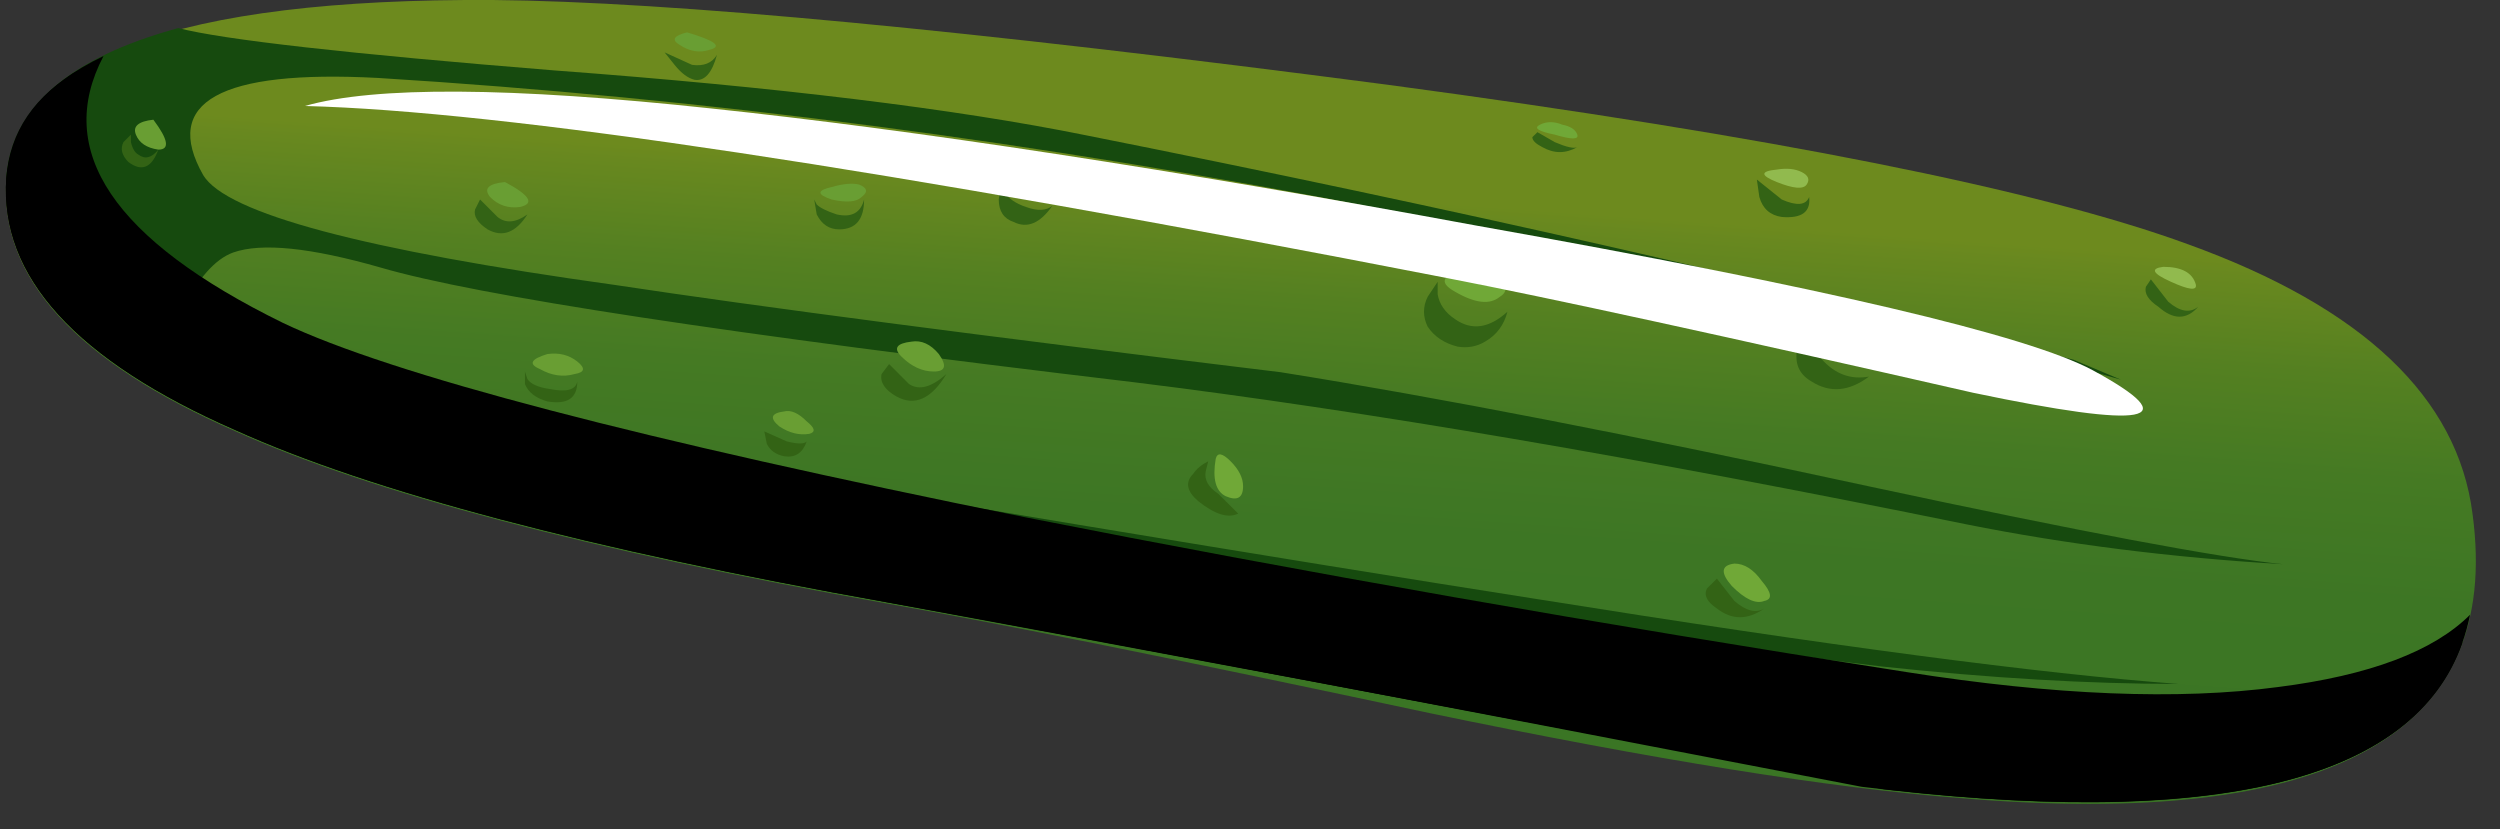 <?xml version="1.0" encoding="UTF-8"?><svg xmlns="http://www.w3.org/2000/svg" xmlns:xlink="http://www.w3.org/1999/xlink" height="13.3" preserveAspectRatio="xMidYMid meet" version="1.0" viewBox="7.3 39.8 40.1 13.3" width="40.1" zoomAndPan="magnify"><rect x="7.3" y="39.8" width="40.1" height="13.3" fill="#333333" stroke="none"/><symbol id="e" preserveAspectRatio="xMidYMid meet" viewBox="0.3 -6.457 36.853 6.495"><g id="change1_1"><path clip-rule="evenodd" d="m36.15-5.55c1.9-1.034 1.1-1.184-2.4-0.45-4.967 1.133-8.483 1.9-10.55 2.3-11.3 2.2-18.933 3.35-22.9 3.45 1.4 0.4 4.117 0.383 8.15-0.05 4.1-0.434 9.216-1.217 15.35-2.35 6.933-1.233 11.05-2.2 12.35-2.9z" fill="#fff" fill-rule="evenodd"/></g></symbol><symbol id="d" preserveAspectRatio="xMidYMid meet" viewBox="-0.008 -14.96 49.408 14.96"><g id="change2_1"><path clip-rule="evenodd" d="m49.4-11.2c-0.633-3.167-4.55-4.333-11.75-3.5-9.167 1.733-15.833 2.983-20 3.75-5.967 1.067-10.317 2.217-13.05 3.45-3.2 1.4-4.733 3.083-4.6 5.05 0.1 1.067 0.75 1.883 1.95 2.45-1-1.9 0.2-3.683 3.6-5.35 2.167-1.033 7.133-2.333 14.9-3.9 5.566-1.1 11.45-2.133 17.65-3.1 2.967-0.467 5.45-0.566 7.45-0.3 1.833 0.233 3.117 0.717 3.85 1.45z" fill="inherit" fill-rule="evenodd"/></g></symbol><symbol id="c" preserveAspectRatio="xMidYMid meet" viewBox="-0.008 -14.707 49.258 14.707"><g id="change2_2"><path clip-rule="evenodd" d="m49.25-11.5c-0.967-2.8-4.983-3.767-12.05-2.9-8.967 1.733-15.483 2.967-19.55 3.7-5.967 1.067-10.317 2.217-13.05 3.45-3.2 1.4-4.733 3.083-4.6 5.05 0.067 0.933 0.567 1.667 1.5 2.2-0.433-0.4-0.733-0.933-0.9-1.6-0.167-0.767-0.083-1.417 0.25-1.95 1.066-1.667 4.083-3.167 9.05-4.5 2.533-0.667 9.15-2.034 19.85-4.1 5.967-1.133 9.85-1.733 11.65-1.8 3.5-0.133 6.117 0.683 7.85 2.45z" fill="inherit" fill-rule="evenodd"/></g></symbol><symbol id="b" preserveAspectRatio="xMidYMid meet" viewBox="-0.006 -13.15 45.656 13.15"><g id="change3_1"><path clip-rule="evenodd" d="m42.4-7.05c-4.2 1.2-9.1 2.333-14.7 3.4-7 1.367-13.75 2.25-20.25 2.65-3.167 0.167-4.333-0.483-3.5-1.95 0.466-0.767 3.216-1.5 8.25-2.2 2.867-0.434 7.316-1.017 13.35-1.75 3.133-0.5 7.083-1.267 11.85-2.3 4.2-0.9 6.95-1.417 8.25-1.55-2.233 0.133-4.35 0.4-6.35 0.8-6.533 1.333-12.1 2.283-16.7 2.85-8.133 0.967-13.167 1.733-15.1 2.3-1.4 0.4-2.383 0.5-2.95 0.3-0.367-0.133-0.717-0.533-1.05-1.2-0.4-0.733 1.533-1.467 5.8-2.2 9.167-1.567 16.3-2.75 21.4-3.55 5.833-0.933 10.117-1.5 12.85-1.7-1.8 0-3.783 0.117-5.95 0.35-3.067 0.367-7.517 1.05-13.35 2.05-2.533 0.433-6.167 1-10.9 1.7-3.833 0.533-6.417 0.95-7.75 1.25-1.233 0.267-2 0.4-2.3 0.4-2.3 1.267-3.4 2.733-3.3 4.4 0.1 1.4 1.25 2.4 3.45 3 0.9-0.233 3.417-0.517 7.55-0.85 4.467-0.333 8.017-0.767 10.65-1.3 7.367-1.467 13.967-2.967 19.8-4.5l0.95-0.4z" fill="#164A0E" fill-rule="evenodd"/></g></symbol><linearGradient gradientTransform="rotate(-85.91 25.071 15.925) scale(.8)" gradientUnits="userSpaceOnUse" id="a" x1="-12.534" x2="-2.007" xlink:actuate="onLoad" xlink:show="other" xlink:type="simple" xmlns:xlink="http://www.w3.org/1999/xlink" y1="25.232" y2="25.232"><stop offset="0" stop-color="#3A7524"/><stop offset=".372" stop-color="#3D7624"/><stop offset=".604" stop-color="#457A23"/><stop offset=".796" stop-color="#548021"/><stop offset=".969" stop-color="#68881F"/><stop offset="1" stop-color="#6D8A1E"/></linearGradient><path clip-rule="evenodd" d="m46.959 48.039c0.48 3.547-2.267 5.067-8.239 4.561-2.054-0.16-4.881-0.613-8.48-1.36-4-0.853-6.906-1.439-8.72-1.76-4.773-0.854-8.253-1.773-10.439-2.76-2.56-1.12-3.787-2.467-3.68-4.04 0.133-1.946 2.733-2.906 7.8-2.88 2.854 0.026 7.64 0.48 14.36 1.36 6.16 0.826 10.439 1.68 12.84 2.56 2.798 1.013 4.319 2.453 4.558 4.319z" fill="url(#a)" fill-rule="evenodd"/><use height="13.15" opacity=".281" transform="matrix(.8 0 0 -.8 7.4 40.25)" width="45.656" x="-.006" xlink:actuate="onLoad" xlink:href="#b" xlink:show="embed" xlink:type="simple" xmlns:xlink="http://www.w3.org/1999/xlink" y="-13.15"/><g id="change4_1"><path clip-rule="evenodd" d="m37.279 45.84c-0.319 0.24-0.627 0.267-0.92 0.08-0.187-0.106-0.267-0.267-0.239-0.48l0.119-0.239 0.28 0.359c0.214 0.24 0.467 0.334 0.76 0.28z" fill="#336315" fill-rule="evenodd"/></g><g id="change4_2"><path clip-rule="evenodd" d="m31.479 44.8c-0.054 0.213-0.173 0.373-0.359 0.48-0.134 0.08-0.28 0.106-0.44 0.08-0.214-0.054-0.373-0.16-0.48-0.32-0.079-0.16-0.079-0.32 0-0.48l0.16-0.24v0.2c0.027 0.16 0.12 0.294 0.28 0.4 0.266 0.186 0.547 0.146 0.839-0.12z" fill="#336315" fill-rule="evenodd"/></g><g id="change4_3"><path clip-rule="evenodd" d="m24.18 43.1c-0.196 0.282-0.402 0.369-0.62 0.261-0.16-0.054-0.24-0.174-0.24-0.36l0.04-0.28 0.04 0.16c0.08 0.106 0.2 0.187 0.36 0.24 0.184 0.066 0.323 0.06 0.42-0.021z" fill="#336315" fill-rule="evenodd"/></g><g id="change4_4"><path clip-rule="evenodd" d="m26.68 47.199l-0.04 0.16c-0.027 0.134 0.04 0.254 0.2 0.36l0.321 0.319c-0.161 0.08-0.374 0.014-0.641-0.199-0.187-0.16-0.213-0.307-0.08-0.44 0.053-0.08 0.133-0.146 0.24-0.2z" fill="#336315" fill-rule="evenodd"/></g><g id="change4_5"><path clip-rule="evenodd" d="m35.6 49.56c-0.267 0.187-0.521 0.187-0.761 0-0.16-0.106-0.213-0.214-0.16-0.32l0.16-0.159 0.281 0.359c0.187 0.16 0.346 0.2 0.48 0.12z" fill="#336315" fill-rule="evenodd"/></g><g id="change4_6"><path clip-rule="evenodd" d="m22.48 45.8c-0.24 0.399-0.507 0.52-0.8 0.36-0.187-0.106-0.267-0.228-0.24-0.36l0.121-0.16 0.32 0.32c0.159 0.106 0.359 0.053 0.599-0.16z" fill="#336315" fill-rule="evenodd"/></g><g id="change4_7"><path clip-rule="evenodd" d="m21.16 43c0 0.319-0.133 0.479-0.4 0.479-0.16 0-0.28-0.08-0.36-0.24l-0.04-0.239 0.04 0.08c0.053 0.053 0.16 0.106 0.32 0.159 0.24 0.054 0.386-0.026 0.44-0.239z" fill="#336315" fill-rule="evenodd"/></g><g id="change4_8"><path clip-rule="evenodd" d="m32.6 42.16c-0.187 0.106-0.373 0.106-0.561 0-0.105-0.054-0.16-0.106-0.16-0.16l0.081-0.08 0.279 0.16c0.187 0.08 0.308 0.107 0.361 0.08z" fill="#336315" fill-rule="evenodd"/></g><g id="change4_9"><path clip-rule="evenodd" d="m15.76 43.239c-0.187 0.294-0.4 0.374-0.64 0.24-0.16-0.106-0.227-0.213-0.2-0.319l0.08-0.16 0.28 0.28c0.133 0.107 0.293 0.093 0.48-0.041z" fill="#336315" fill-rule="evenodd"/></g><g id="change4_10"><path clip-rule="evenodd" d="m16.56 45.92c0 0.267-0.16 0.373-0.48 0.319-0.187-0.053-0.307-0.146-0.36-0.279v-0.2l0.04 0.12c0.053 0.08 0.173 0.133 0.36 0.16 0.267 0.053 0.413 0.014 0.44-0.12z" fill="#336315" fill-rule="evenodd"/></g><g id="change4_11"><path clip-rule="evenodd" d="m9.84 42.2c-0.107 0.293-0.267 0.359-0.48 0.199-0.106-0.106-0.133-0.213-0.08-0.319l0.12-0.12v0.12c0.026 0.106 0.067 0.173 0.12 0.2 0.106 0.08 0.213 0.053 0.32-0.08z" fill="#336315" fill-rule="evenodd"/></g><g id="change4_12"><path clip-rule="evenodd" d="m9.68 44.399c-2e-3 0.267-0.135 0.347-0.4 0.24-0.16-0.053-0.253-0.133-0.28-0.24l0.04-0.16 0.041 0.16c0.08 0.08 0.173 0.134 0.28 0.16 0.209 1e-3 0.315-0.052 0.319-0.16z" fill="#336315" fill-rule="evenodd"/></g><g id="change4_13"><path clip-rule="evenodd" d="m18.8 40.68c-0.08 0.294-0.2 0.427-0.36 0.4-0.106-0.026-0.213-0.106-0.32-0.24l-0.16-0.2 0.44 0.2c0.186 0.026 0.32-0.027 0.4-0.16z" fill="#336315" fill-rule="evenodd"/></g><g id="change4_14"><path clip-rule="evenodd" d="m11.82 45.479c-0.076 0.264-0.229 0.384-0.46 0.36-0.16-0.026-0.253-0.106-0.28-0.24v-0.2l0.08 0.12c0.08 0.08 0.2 0.106 0.359 0.08 0.15-0.016 0.25-0.056 0.301-0.12z" fill="#336315" fill-rule="evenodd"/></g><g id="change4_15"><path clip-rule="evenodd" d="m20.24 46.88c-0.064 0.185-0.184 0.265-0.36 0.239-0.134-0.026-0.227-0.093-0.28-0.199l-0.04-0.2 0.359 0.16c0.176 0.044 0.283 0.044 0.321 0z" fill="#336315" fill-rule="evenodd"/></g><g id="change4_16"><path clip-rule="evenodd" d="m31.52 50.479c-0.187 0.16-0.359 0.174-0.52 0.04-0.107-0.106-0.174-0.213-0.2-0.32l0.04-0.119 0.28 0.319c0.159 0.107 0.293 0.134 0.4 0.08z" fill="#336315" fill-rule="evenodd"/></g><g id="change4_17"><path clip-rule="evenodd" d="m36.319 42.96c0.027 0.24-0.12 0.347-0.44 0.32-0.187-0.027-0.306-0.134-0.359-0.32l-0.04-0.28 0.399 0.32c0.241 0.106 0.387 0.093 0.44-0.04z" fill="#336315" fill-rule="evenodd"/></g><g id="change4_18"><path clip-rule="evenodd" d="m42.56 44.72c-0.187 0.213-0.4 0.213-0.64 0-0.16-0.106-0.228-0.213-0.2-0.32l0.08-0.119 0.279 0.359c0.187 0.16 0.347 0.186 0.481 0.08z" fill="#336315" fill-rule="evenodd"/></g><g id="change4_19"><path clip-rule="evenodd" d="m37.64 51.96c-0.188 0.133-0.387 0.146-0.601 0.04-0.133-0.08-0.16-0.188-0.079-0.32 0.053-0.08 0.105-0.146 0.16-0.2l-0.041 0.12c-0.026 0.106-0.014 0.2 0.041 0.28 0.133 0.133 0.306 0.159 0.52 0.08z" fill="#336315" fill-rule="evenodd"/></g><g id="change5_1"><path clip-rule="evenodd" d="m30.92 44.08c0.106-0.054 0.24-0.014 0.4 0.12 0.159 0.16 0.172 0.279 0.039 0.359-0.16 0.134-0.399 0.107-0.72-0.08-0.292-0.16-0.2-0.292 0.281-0.399z" fill="#70A837" fill-rule="evenodd"/></g><g id="change6_1"><path clip-rule="evenodd" d="m41.999 44.08c0.293 0 0.467 0.093 0.521 0.28 0.026 0.106-0.106 0.093-0.399-0.041-0.295-0.132-0.335-0.213-0.122-0.239z" fill="#91BA4E" fill-rule="evenodd"/></g><g id="change6_2"><path clip-rule="evenodd" d="m36.679 45c0.134-0.08 0.308-0.054 0.521 0.08 0.16 0.106 0.24 0.213 0.24 0.319 0 0.107-0.08 0.146-0.24 0.12-0.134 0-0.267-0.04-0.399-0.12-0.16-0.106-0.254-0.173-0.28-0.199-0.029-0.054 0.025-0.12 0.158-0.2z" fill="#91BA4E" fill-rule="evenodd"/></g><g id="change6_3"><path clip-rule="evenodd" d="m35.8 42.52c0.16-0.026 0.293-0.013 0.399 0.04 0.107 0.054 0.134 0.12 0.08 0.2s-0.214 0.066-0.479-0.04c-0.267-0.107-0.267-0.174 0-0.2z" fill="#91BA4E" fill-rule="evenodd"/></g><g id="change5_2"><path clip-rule="evenodd" d="m35.12 48.84c0.159 0 0.306 0.093 0.439 0.279 0.16 0.188 0.174 0.294 0.04 0.32-0.134 0.054-0.308-0.026-0.521-0.24-0.185-0.213-0.172-0.333 0.042-0.359z" fill="#70A837" fill-rule="evenodd"/></g><g id="change5_3"><path clip-rule="evenodd" d="m37.6 51.279c0.106 0.027 0.173 0.134 0.2 0.32 0 0.187-0.054 0.28-0.16 0.28h-0.2c-0.08-0.106-0.133-0.227-0.16-0.36-0.027-0.212 0.079-0.292 0.32-0.24z" fill="#70A837" fill-rule="evenodd"/></g><g id="change5_4"><path clip-rule="evenodd" d="m31.16 50.08c0.293 0.239 0.373 0.346 0.239 0.319-0.106 0-0.239-0.08-0.399-0.239-0.16-0.134-0.107-0.16 0.16-0.08z" fill="#70A837" fill-rule="evenodd"/></g><g id="change5_5"><path clip-rule="evenodd" d="m26.8 47.16c0.026-0.107 0.106-0.094 0.239 0.039 0.134 0.134 0.2 0.268 0.2 0.4 0 0.187-0.093 0.24-0.279 0.16-0.16-0.079-0.214-0.28-0.16-0.599z" fill="#70A837" fill-rule="evenodd"/></g><g id="change5_6"><path clip-rule="evenodd" d="m32.6 41.96c0.026 0.08-0.093 0.08-0.36 0-0.267-0.054-0.347-0.106-0.239-0.16 0.106-0.054 0.227-0.054 0.359 0 0.132 0.026 0.213 0.08 0.24 0.16z" fill="#70A837" fill-rule="evenodd"/></g><g id="change7_1"><path clip-rule="evenodd" d="m23.56 42.52c-0.027-0.159 0.094-0.187 0.36-0.08 0.293 0.106 0.414 0.214 0.36 0.32-0.054 0.134-0.173 0.173-0.36 0.12-0.214-0.054-0.334-0.174-0.36-0.36z" fill="#699E33" fill-rule="evenodd"/></g><g id="change7_2"><path clip-rule="evenodd" d="m21.919 45.28c0.16-0.027 0.307 0.039 0.44 0.199 0.133 0.188 0.106 0.28-0.08 0.28s-0.36-0.08-0.52-0.24c-0.133-0.132-0.079-0.212 0.16-0.239z" fill="#699E33" fill-rule="evenodd"/></g><g id="change7_3"><path clip-rule="evenodd" d="m20.64 42.8c0.187-0.054 0.333-0.066 0.44-0.04 0.133 0.054 0.146 0.12 0.04 0.2-0.08 0.08-0.24 0.094-0.48 0.04-0.24-0.08-0.24-0.146 0-0.2z" fill="#699E33" fill-rule="evenodd"/></g><g id="change7_4"><path clip-rule="evenodd" d="m18.32 40.319c0.453 0.134 0.573 0.227 0.36 0.28-0.16 0.054-0.32 0.026-0.48-0.08-0.134-0.08-0.094-0.146 0.12-0.2z" fill="#699E33" fill-rule="evenodd"/></g><g id="change7_5"><path clip-rule="evenodd" d="m15.4 42.72c0.4 0.213 0.48 0.347 0.24 0.4-0.187 0.026-0.347-0.027-0.479-0.16-0.108-0.134-0.028-0.214 0.239-0.24z" fill="#699E33" fill-rule="evenodd"/></g><g id="change7_6"><path clip-rule="evenodd" d="m19.88 46.399c0.106-0.026 0.227 0.026 0.36 0.16 0.133 0.106 0.146 0.173 0.04 0.2-0.16 0.026-0.32-0.014-0.48-0.12-0.16-0.133-0.133-0.213 0.08-0.24z" fill="#699E33" fill-rule="evenodd"/></g><g id="change7_7"><path clip-rule="evenodd" d="m16.08 45.479c0.187-0.026 0.346 0.014 0.48 0.12 0.133 0.106 0.12 0.174-0.041 0.2-0.187 0.054-0.373 0.026-0.56-0.08-0.186-0.079-0.146-0.159 0.121-0.24z" fill="#699E33" fill-rule="evenodd"/></g><g id="change7_8"><path clip-rule="evenodd" d="m11.439 45.04c0.134-0.027 0.227 0.026 0.28 0.16 0.054 0.106-0.013 0.173-0.2 0.199-0.187 0.054-0.307 0.014-0.359-0.119-0.054-0.107 0.04-0.187 0.279-0.24z" fill="#699E33" fill-rule="evenodd"/></g><g id="change7_9"><path clip-rule="evenodd" d="m9.48 44.08c0.16-0.026 0.28 0 0.36 0.08 0.08 0.079 0.053 0.146-0.08 0.2-0.134 0.053-0.28 0.026-0.44-0.08-0.16-0.107-0.107-0.174 0.16-0.2z" fill="#699E33" fill-rule="evenodd"/></g><g id="change7_10"><path clip-rule="evenodd" d="m9.76 41.72c0.24 0.32 0.266 0.48 0.08 0.48-0.187-0.027-0.307-0.107-0.36-0.24-0.054-0.134 0.04-0.214 0.28-0.24z" fill="#699E33" fill-rule="evenodd"/></g><use height="14.707" opacity=".121" transform="matrix(.8 0 0 -.8 7.4 40.9)" width="49.258" x="-.008" xlink:actuate="onLoad" xlink:href="#c" xlink:show="embed" xlink:type="simple" xmlns:xlink="http://www.w3.org/1999/xlink" y="-14.707"/><use height="14.96" opacity=".129" transform="matrix(.8 0 0 -.8 7.4 40.7)" width="49.408" x="-.008" xlink:actuate="onLoad" xlink:href="#d" xlink:show="embed" xlink:type="simple" xmlns:xlink="http://www.w3.org/1999/xlink" y="-14.96"/><use height="6.495" opacity=".141" transform="matrix(.8 0 0 -.8 11.95 41.3)" width="36.853" x=".3" xlink:actuate="onLoad" xlink:href="#e" xlink:show="embed" xlink:type="simple" xmlns:xlink="http://www.w3.org/1999/xlink" y="-6.457"/></svg>